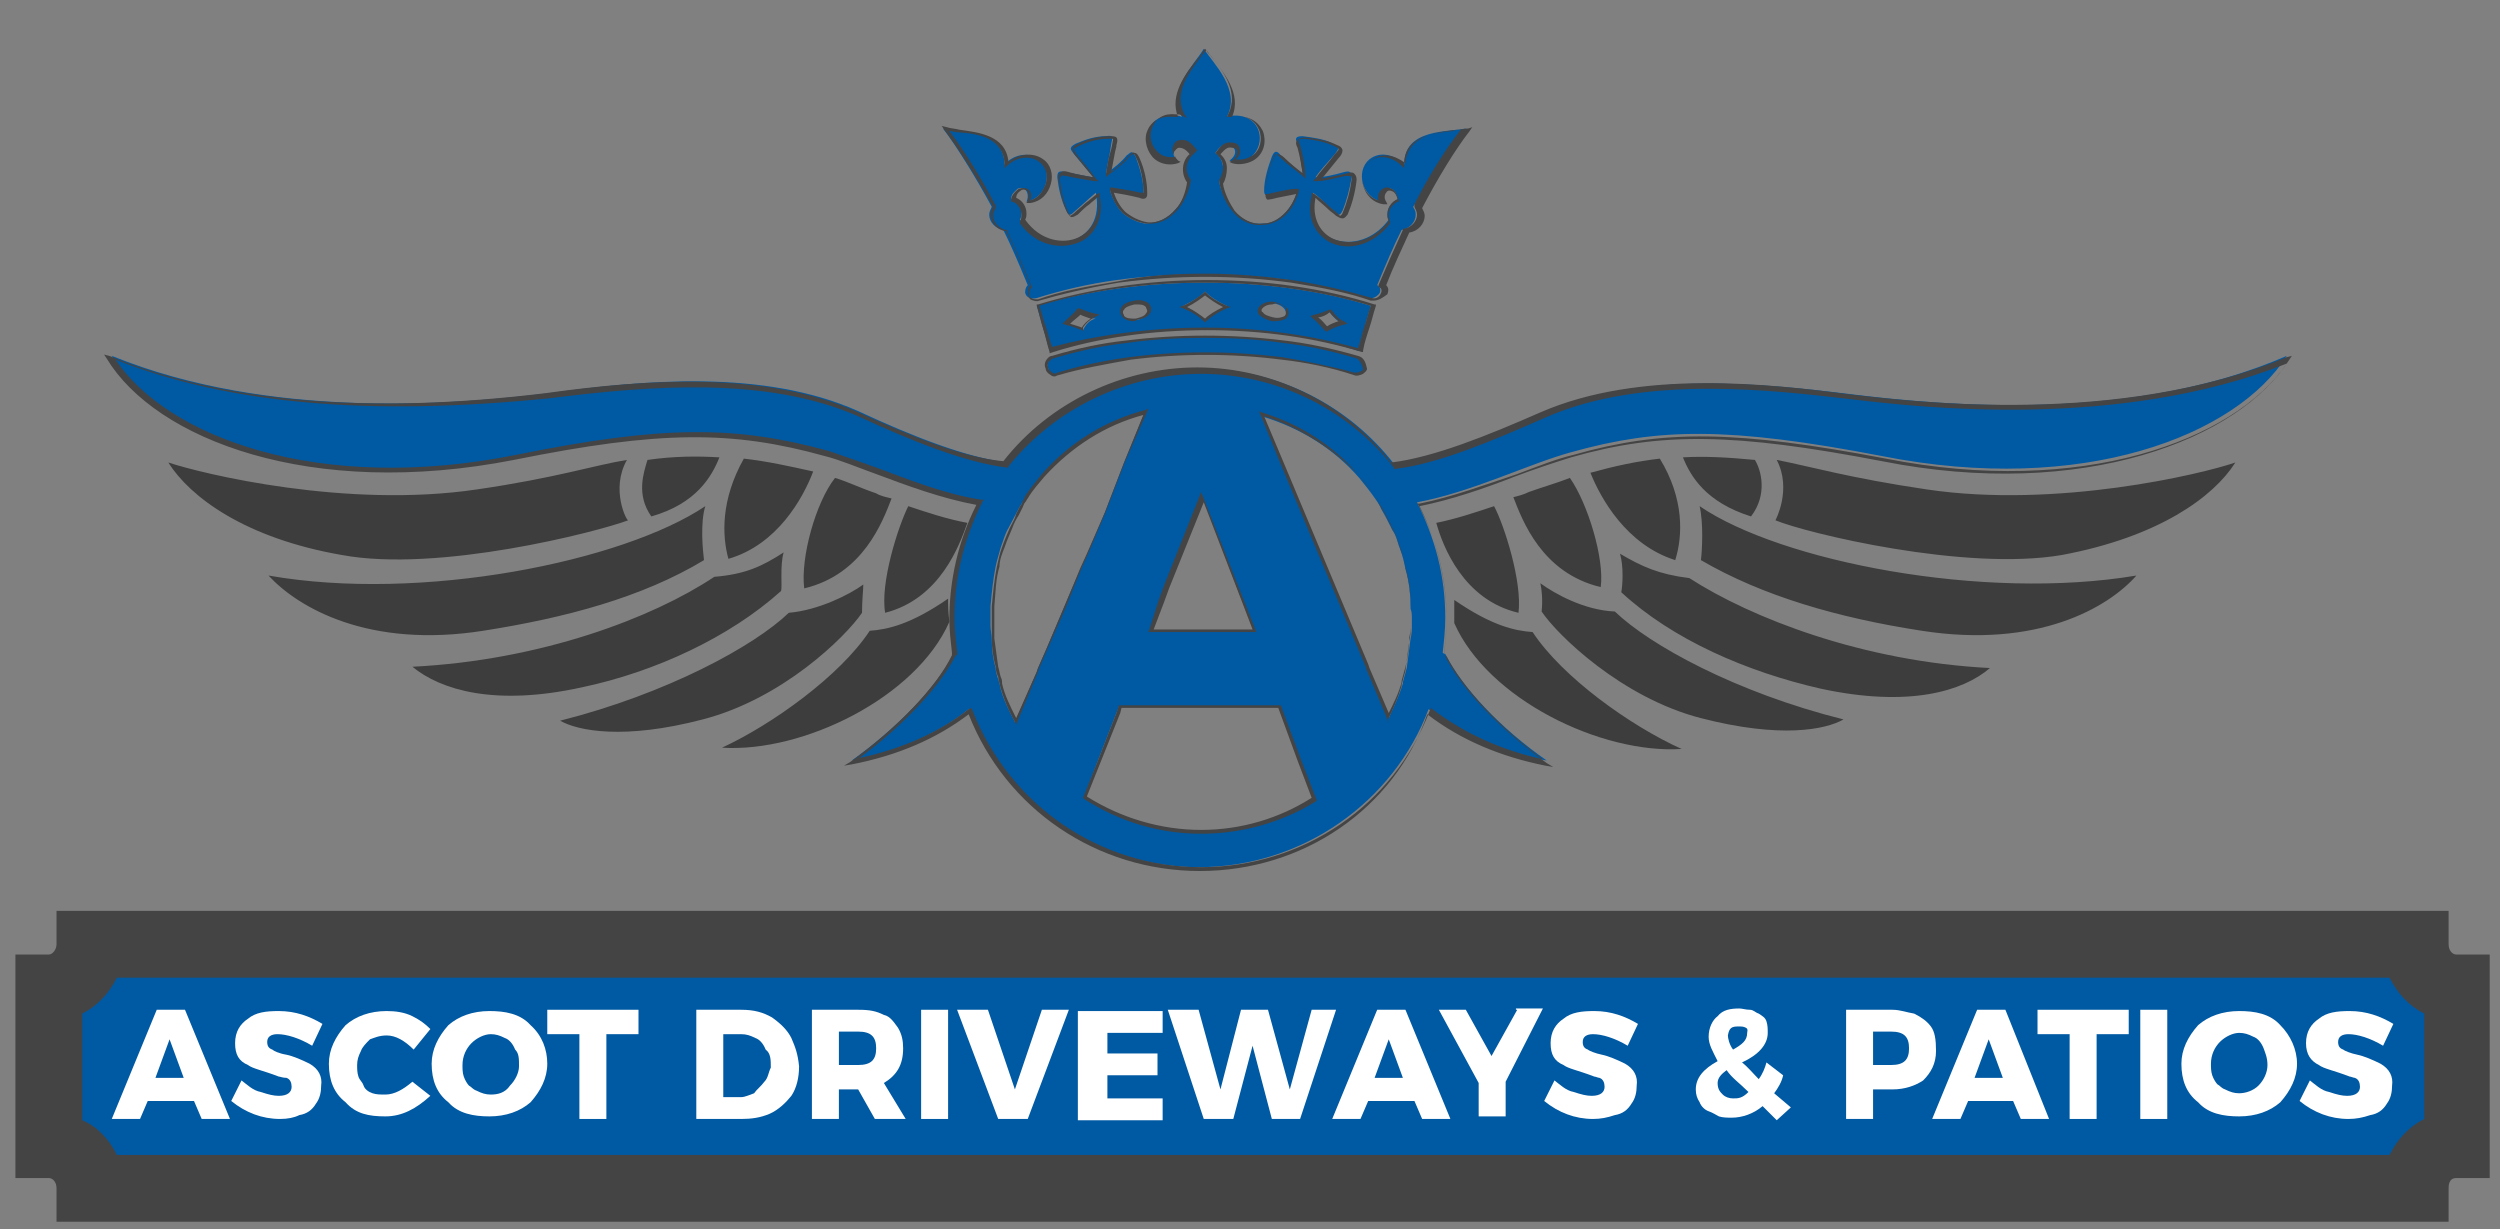 <?xml version="1.0" encoding="utf-8"?>
<!-- Generator: Adobe Illustrator 26.0.3, SVG Export Plug-In . SVG Version: 6.00 Build 0)  -->
<svg version="1.1" id="Layer_1" xmlns="http://www.w3.org/2000/svg" xmlns:xlink="http://www.w3.org/1999/xlink" x="0px" y="0px"
	 viewBox="0 0 194.6 95.7" style="enable-background:new 0 0 194.6 95.7;" xml:space="preserve">
<rect x="0" y="0" width="194.6" height="95.7" fill="#808080" stroke="none"/>
<style type="text/css">
	.st0{fill:#0059A3;}
	.st1{fill:#444444;}
	.st2{fill:#FFFFFF;}
	.st3{fill-rule:evenodd;clip-rule:evenodd;fill:#0059A3;}
	.st4{fill:#3D3D3D;}
</style>
<g>
	<g>
		<path class="st0" d="M191.2,89.1V76.9c-1.8,0-3.2-1.6-3.2-3.4H7c0,1.9-1.4,3.4-3.2,3.4v12.2c1.8,0,3.2,1.6,3.2,3.4h181
			C188,90.5,189.4,89.1,191.2,89.1z"/>
		<path class="st1" d="M190.6,95.1H4.4v-2.6c0-0.5-0.3-0.8-0.6-0.8H1.2V74.3h2.6c0.3,0,0.6-0.4,0.6-0.8v-2.6h186.2v2.6
			c0,0.5,0.3,0.8,0.6,0.8h2.6v17.4h-2.6c-0.6,0-0.6,0.6-0.6,0.8V95.1z M9.1,89.9h176.9c0.6-1.2,1.5-2.2,2.7-2.8v-8.2
			c-1.2-0.6-2.1-1.6-2.7-2.8H9.1c-0.6,1.2-1.5,2.2-2.7,2.8v8.3C7.6,87.7,8.5,88.7,9.1,89.9z"/>
	</g>
	<g>
		<g>
			<path class="st2" d="M14.4,78.6h-2.2l-3.5,8.5h2.2l0.6-1.4h3.6l0.6,1.4h2.2L14.4,78.6z M12.1,83.9l1.1-3l1.1,3H12.1z"/>
		</g>
		<g>
			<path class="st2" d="M24.1,82.8c-0.6-0.3-1.3-0.6-1.8-0.7c-0.6-0.1-1-0.3-1.1-0.4c-0.3-0.1-0.4-0.3-0.4-0.6
				c0-0.4,0.3-0.6,0.8-0.6c0.7,0,1.7,0.3,2.7,0.9l0.8-1.7c-1-0.6-2.1-1-3.4-1c-1,0-1.8,0.1-2.4,0.6c-0.6,0.4-1,1-1,1.9
				c0,0.9,0.3,1.4,1,1.7c0.4,0.3,1.1,0.4,2.4,0.9c0.1,0,0.3,0.1,0.6,0.1c0.3,0.1,0.4,0.4,0.4,0.7c0,0.4-0.3,0.7-1,0.7
				c-0.4,0-0.8-0.1-1.4-0.3c-0.6-0.1-1.1-0.6-1.5-0.9l-0.8,1.6c1.1,0.9,2.4,1.4,3.8,1.4c0.6,0,1.1-0.1,1.5-0.3
				c0.6-0.1,1-0.4,1.3-0.9c0.3-0.4,0.4-0.9,0.4-1.4C25.1,83.8,24.8,83.2,24.1,82.8z"/>
		</g>
		<g>
			<path class="st2" d="M32.1,84.2c-0.7,0.6-1.4,1-2.1,1c-0.4,0-0.7,0-1-0.1s-0.6-0.3-0.7-0.6c-0.1-0.3-0.3-0.4-0.4-0.7
				c-0.1-0.3-0.1-0.6-0.1-0.9c0-0.4,0.1-0.7,0.3-1.1c0.1-0.3,0.4-0.6,0.7-0.9c0.3-0.1,0.7-0.3,1.3-0.3c0.7,0,1.4,0.4,2.1,1.1
				l1.3-1.6c-0.4-0.4-0.8-0.7-1.4-1c-0.6-0.3-1.3-0.4-2-0.4c-1.3,0-2.4,0.4-3.2,1.1c-0.8,0.9-1.3,1.9-1.3,3c0,1.3,0.4,2.3,1.3,3
				c0.8,0.9,1.8,1.1,3.1,1.1s2.4-0.6,3.5-1.6L32.1,84.2z"/>
		</g>
		<g>
			<path class="st2" d="M41.3,79.8c-0.8-0.9-2-1.1-3.2-1.1c-1.3,0-2.4,0.4-3.2,1.1c-0.8,0.9-1.3,1.9-1.3,3c0,1.3,0.4,2.3,1.3,3
				c0.8,0.9,2,1.1,3.2,1.1c1.3,0,2.4-0.4,3.2-1.1c0.8-0.9,1.3-1.9,1.3-3S42.2,80.6,41.3,79.8z M39.7,84.5c-0.4,0.6-1,0.7-1.5,0.7
				c-0.4,0-0.7-0.1-1.1-0.3c-0.3-0.1-0.4-0.3-0.6-0.4c-0.1-0.1-0.3-0.4-0.4-0.7s-0.1-0.6-0.1-0.9c0-0.7,0.3-1.3,0.7-1.7
				c0.4-0.4,1-0.7,1.5-0.7c0.4,0,0.7,0.1,1.1,0.3c0.3,0.1,0.6,0.4,0.8,0.9c0.3,0.3,0.3,0.7,0.3,1.3C40.4,83.5,40.1,84.1,39.7,84.5z"
				/>
		</g>
		<g>
			<path class="st2" d="M42.6,78.6v1.9h2.5v6.6h2.1v-6.6h2.5v-1.9H42.6z"/>
		</g>
		<g>
			<path class="st2" d="M61.6,80.8c-0.3-0.6-0.8-1.1-1.5-1.6c-0.7-0.4-1.4-0.6-2.4-0.6h-3.5v8.5h3.5c0.8,0,1.5-0.1,2.2-0.4
				s1.3-0.9,1.7-1.4c0.4-0.6,0.6-1.4,0.6-2.3C62.1,82,61.9,81.5,61.6,80.8z M59.5,84.2c-0.3,0.4-0.6,0.6-0.8,0.9
				c-0.3,0.1-0.7,0.3-1,0.3h-1.4v-4.9h1.4c0.4,0,0.7,0.1,1.1,0.3c0.3,0.1,0.6,0.4,0.8,0.9C60,82,60,82.5,60,83.1
				C59.8,83.5,59.8,83.9,59.5,84.2z"/>
		</g>
		<g>
			<path class="st2" d="M68.8,84.3c1-0.6,1.5-1.4,1.5-2.7c0-0.6-0.1-1.1-0.4-1.6c-0.3-0.4-0.6-0.9-1.1-1c-0.6-0.3-1.1-0.4-2-0.4
				h-3.6v8.5h2.1v-2.3h1.5l1.3,2.3h2.4L68.8,84.3z M66.8,82.9h-1.5v-2.6h1.5c1,0,1.4,0.4,1.4,1.3C68.2,82.5,67.8,82.9,66.8,82.9z"/>
		</g>
		<g>
			<path class="st2" d="M71.7,78.6v8.5h2.1v-8.5H71.7z"/>
		</g>
		<g>
			<path class="st2" d="M81.1,78.6L79,84.8l-2.1-6.2h-2.4l3.2,8.5H80l3.2-8.5H81.1z"/>
		</g>
		<g>
			<path class="st2" d="M86.2,85.3v-1.6h3.9V82h-3.9v-1.6h4.3v-1.7h-6.6v8.5h6.6v-1.7h-4.3V85.3z"/>
		</g>
		<g>
			<path class="st2" d="M102.1,78.6l-1.7,6.2l-1.7-6.2h-2.1L95,84.8l-1.7-6.2h-2.4l2.8,8.5H96l1.5-5.7l1.5,5.7h2.2l2.8-8.5H102.1z"
				/>
		</g>
		<g>
			<path class="st2" d="M109.4,78.6h-2.2l-3.5,8.5h2.2l0.6-1.4h3.6l0.6,1.4h2.2L109.4,78.6z M107,83.9l1.1-3l1.1,3H107z"/>
		</g>
		<g>
			<path class="st2" d="M118.1,78.6l-2,3.6l-2-3.6h-2.1l3.1,5.7v2.6h2.1v-2.7l2.9-5.7h-2.1V78.6z"/>
		</g>
		<g>
			<path class="st2" d="M126.5,82.8c-0.6-0.3-1.3-0.6-1.8-0.7s-1-0.3-1.1-0.4c-0.3-0.1-0.4-0.3-0.4-0.6c0-0.4,0.3-0.6,0.8-0.6
				c0.7,0,1.7,0.3,2.7,0.9l0.8-1.7c-1-0.6-2.1-1-3.4-1c-1,0-1.8,0.1-2.4,0.6c-0.6,0.4-1,1-1,1.9c0,0.9,0.3,1.4,1,1.7
				c0.4,0.3,1.1,0.4,2.4,0.9c0.1,0,0.3,0.1,0.4,0.1c0.3,0.1,0.4,0.4,0.4,0.7c0,0.4-0.3,0.7-1,0.7c-0.4,0-0.8-0.1-1.4-0.3
				c-0.6-0.1-1.1-0.6-1.5-0.9l-0.8,1.6c1.1,0.9,2.4,1.4,3.8,1.4c0.6,0,1.1-0.1,1.7-0.3c0.6-0.1,1-0.4,1.3-0.9
				c0.3-0.4,0.4-0.9,0.4-1.4C127.5,83.8,127.2,83.2,126.5,82.8z"/>
		</g>
		<g>
			<path class="st2" d="M138.1,85.1c0.3-0.4,0.6-0.9,0.7-1.4l-1.3-1c-0.1,0.4-0.3,0.9-0.6,1.3c-0.4-0.4-0.8-0.9-1.3-1.3
				c1.3-0.6,2-1.4,2-2.3c0-0.3,0-0.6-0.1-0.9s-0.3-0.4-0.6-0.6c-0.3-0.1-0.4-0.3-0.7-0.3c-0.3,0-0.6-0.1-0.8-0.1
				c-0.7,0-1.3,0.1-1.7,0.6c-0.4,0.3-0.7,0.9-0.7,1.6c0,0.6,0.3,1.1,0.7,1.9c-1.1,0.6-1.7,1.3-1.7,2.2c0,0.4,0.1,0.7,0.3,1
				c0.1,0.3,0.4,0.6,0.7,0.7c0.3,0.1,0.6,0.3,0.8,0.4c0.3,0.1,0.7,0.1,1,0.1c0.8,0,1.7-0.3,2.4-0.9l1.1,1.1l1.1-1L138.1,85.1z
				 M135.3,79.9c0.3,0,0.4,0,0.6,0.1s0.1,0.3,0.1,0.4c0,0.6-0.4,0.9-1.1,1.3c-0.3-0.4-0.4-0.9-0.4-1.1
				C134.6,80,134.8,79.9,135.3,79.9z M134.9,85.5c-0.3,0-0.6-0.1-0.8-0.3s-0.4-0.4-0.4-0.9c0-0.4,0.3-0.7,0.7-1c0.4,0.6,1,1,1.7,1.7
				C135.6,85.5,135.3,85.5,134.9,85.5z"/>
		</g>
		<g>
			<path class="st2" d="M150.3,79.9c-0.3-0.4-0.7-0.7-1.3-1c-0.6-0.1-1.1-0.3-1.7-0.3h-3.6v8.5h2.1v-2.3h1.5c1,0,1.8-0.3,2.4-0.7
				c0.6-0.6,1-1.3,1-2.3C150.7,80.9,150.6,80.3,150.3,79.9z M147.2,82.9h-1.4v-2.6h1.4c1,0,1.4,0.4,1.4,1.3
				C148.6,82.5,148.2,82.9,147.2,82.9z"/>
		</g>
		<g>
			<path class="st2" d="M156.1,78.6h-2.2l-3.5,8.5h2.2l0.6-1.4h3.5l0.6,1.4h2.2L156.1,78.6z M153.7,83.9l1.1-3l1.1,3H153.7z"/>
		</g>
		<g>
			<path class="st2" d="M158.6,78.6v1.9h2.5v6.6h2.1v-6.6h2.5v-1.9H158.6z"/>
		</g>
		<g>
			<path class="st2" d="M166.6,78.6v8.5h2.1v-8.5H166.6z"/>
		</g>
		<g>
			<path class="st2" d="M177.5,79.8c-0.8-0.9-2-1.1-3.2-1.1c-1.3,0-2.4,0.4-3.2,1.1c-0.8,0.9-1.3,1.9-1.3,3c0,1.3,0.4,2.3,1.3,3
				c0.8,0.9,2,1.1,3.2,1.1c1.3,0,2.4-0.4,3.2-1.1c0.8-0.9,1.3-1.9,1.3-3S178.3,80.6,177.5,79.8z M175.8,84.5c-0.4,0.4-1,0.6-1.5,0.6
				c-0.4,0-0.7-0.1-1.1-0.3c-0.3-0.1-0.4-0.3-0.6-0.4c-0.1-0.1-0.3-0.4-0.4-0.7c-0.1-0.3-0.1-0.6-0.1-0.9c0-0.7,0.3-1.3,0.7-1.7
				c0.4-0.4,1-0.7,1.5-0.7c0.4,0,0.7,0.1,1.1,0.3c0.3,0.1,0.6,0.4,0.8,0.9c0.1,0.3,0.3,0.7,0.3,1.3
				C176.5,83.5,176.2,84.1,175.8,84.5z"/>
		</g>
		<g>
			<path class="st2" d="M185.3,82.8c-0.6-0.3-1.3-0.6-1.8-0.7s-1-0.3-1.1-0.4c-0.3-0.1-0.4-0.3-0.4-0.6c0-0.4,0.3-0.6,0.8-0.6
				c0.7,0,1.7,0.3,2.7,0.9l0.8-1.7c-1-0.6-2.1-1-3.4-1c-1,0-1.8,0.1-2.4,0.6c-0.6,0.4-1,1-1,1.9c0,0.9,0.4,1.4,1,1.7
				c0.4,0.3,1.1,0.4,2.4,0.9c0.1,0,0.3,0.1,0.4,0.1c0.3,0.1,0.4,0.4,0.4,0.7c0,0.4-0.3,0.7-1,0.7c-0.4,0-0.8-0.1-1.4-0.3
				c-0.6-0.1-1.1-0.6-1.5-0.9l-0.8,1.6c1.1,0.9,2.4,1.4,3.8,1.4c0.6,0,1.1-0.1,1.7-0.3c0.6-0.1,1-0.4,1.3-0.9
				c0.3-0.4,0.4-0.9,0.4-1.4C186.3,83.8,186,83.2,185.3,82.8z"/>
		</g>
	</g>
	<g>
		<path class="st3" d="M114.1,10c-1.4,0.3-4.8,0-4.8,2.8c-0.7-0.7-1.8-1.1-2.7-0.4c-1.1,0.9-0.6,3,1,3.3c-0.3-0.6,0.2-1.2,0.7-1
			c0.3,0.1,0.4,0.4,0.5,0.8c-0.4,0.2-0.8,0.6-0.8,1.1c0,0.2,0,0.4,0.1,0.5c-2.3,3.1-6.8,1.8-5.9-2.1c0.6,0.4,1.1,1,1.7,1.5
			c0.3,0.3,0.4,0.3,0.6-0.1c0.3-0.7,0.6-1.8,0.7-2.6c0-0.5-0.2-0.5-0.6-0.4c-0.7,0.2-1.5,0.4-2.2,0.4c0.4-0.6,1-1.2,1.5-1.8
			c0.3-0.4,0.4-0.5-0.1-0.8c-0.7-0.4-1.7-0.5-2.4-0.6c-0.6,0-0.6,0.2-0.4,0.6c0.2,0.8,0.3,1.6,0.4,2.3c-0.6-0.4-1.1-0.9-1.7-1.4
			c-0.3-0.4-0.5-0.4-0.7,0.1c-0.3,0.8-0.6,1.8-0.6,2.6c0,0.4,0.1,0.4,0.4,0.4c0.8-0.2,1.5-0.4,2.2-0.4c-0.2,0.7-0.5,1.3-1,1.8
			s-1,0.8-1.7,0.8c-1,0.1-1.7-0.4-2.4-1.1c-0.5-0.6-0.9-1.5-1-2.2c0.5-0.6,0.4-1.7-0.3-2.2c0.3-0.4,0.5-0.7,1-0.6
			c0.6,0.1,0.8,0.7,0.1,1.2c0.5,0.2,1.3,0,1.7-0.3c1.2-1,0.8-3.3-1.4-3.2c-0.2,0-0.3,0.1-0.5,0.1c1.1-2.1-1-4.1-1.8-5.3
			C93,5,90.8,7,92,9.1C91.8,9,91.6,9,91.4,9c-2.2-0.2-2.6,2.2-1.4,3.2c0.4,0.4,1.1,0.4,1.7,0.3c-0.6-0.4-0.4-1.1,0.1-1.2
			c0.4-0.1,0.8,0.3,1,0.6c-0.7,0.5-0.8,1.5-0.3,2.2c-0.1,0.7-0.4,1.6-1,2.2c-0.6,0.7-1.4,1.1-2.4,1.1c-0.6-0.1-1.2-0.4-1.7-0.8
			c-0.4-0.4-0.8-1.1-1-1.8c0.7,0.1,1.5,0.3,2.2,0.4c0.3,0.1,0.4,0,0.4-0.4c0-0.8-0.3-1.8-0.6-2.6c-0.3-0.5-0.3-0.4-0.7-0.1
			c-0.4,0.5-1,1-1.6,1.4c0.1-0.8,0.3-1.5,0.4-2.3c0.1-0.5,0.2-0.7-0.4-0.6c-0.9,0-1.7,0.3-2.4,0.6c-0.5,0.3-0.4,0.4-0.1,0.8
			c0.5,0.6,1,1.2,1.5,1.8c-0.7-0.1-1.5-0.3-2.2-0.4c-0.4-0.1-0.6-0.1-0.6,0.4c0.1,0.9,0.3,1.8,0.7,2.6c0.2,0.4,0.3,0.4,0.6,0.1
			c0.6-0.5,1.1-1,1.7-1.5c0.8,4-3.7,5.2-5.9,2.1c0.1-0.2,0.1-0.4,0.1-0.5c0-0.5-0.3-1-0.8-1.1c0-0.4,0.3-0.6,0.5-0.8
			c0.6-0.3,1,0.4,0.7,1c1.6-0.3,2.1-2.4,1-3.3c-0.8-0.6-2-0.4-2.7,0.4c-0.1-2.8-3.5-2.5-4.8-2.8c1,1.3,2.5,3.7,3.8,6.1
			c-0.1,0.2-0.2,0.4-0.2,0.6c0,0.6,0.5,1.1,1.1,1.2c0.6,1.2,1.2,2.6,1.9,4.3c-0.2,0.2-0.2,0.4-0.2,0.6c0.1,0.4,0.5,0.5,0.9,0.4
			c1.9-0.6,4-1.1,6.2-1.4c4.4-0.6,9-0.6,13.4,0c2.2,0.4,4.3,0.8,6.2,1.4c0.3,0.1,0.7-0.1,0.9-0.4c0.1-0.3,0-0.5-0.2-0.6
			c0.7-1.7,1.3-3.1,1.9-4.3c0.6-0.1,1.1-0.6,1.1-1.2c0-0.3-0.1-0.4-0.2-0.6C111.5,13.7,113,11.3,114.1,10z M93.8,22
			c-4.5,0-9.1,0.6-13.1,1.8c0.3,1.1,0.7,2.4,1,3.5c3.7-1.1,7.8-1.7,12-1.7s8.3,0.5,12,1.7c0.3-1.1,0.7-2.4,1-3.5
			C102.8,22.6,98.3,22,93.8,22z M84.3,25.7c-0.3-0.2-0.8-0.4-1.2-0.4c0.3-0.3,0.7-0.6,1-0.9c0.3,0.2,0.8,0.4,1.2,0.4
			C84.8,24.9,84.5,25.3,84.3,25.7z M88.5,24.9c-0.6,0.1-1.1-0.2-1.1-0.5c-0.1-0.4,0.3-0.7,1-0.8s1.1,0.2,1.1,0.5
			C89.5,24.4,89.1,24.8,88.5,24.9z M93.8,24.9c-0.4-0.4-1-0.8-1.7-1.1c0.6-0.3,1.2-0.6,1.7-1.1c0.4,0.4,1,0.8,1.7,1.1
			C94.8,24.2,94.2,24.5,93.8,24.9z M99,24.9c-0.6-0.1-1-0.4-1-0.8c0.1-0.4,0.6-0.6,1.1-0.5c0.6,0.1,1,0.4,1,0.8
			C100.1,24.8,99.6,24.9,99,24.9z M103.3,25.7c-0.3-0.4-0.6-0.7-1-1c0.4-0.1,0.9-0.3,1.2-0.4c0.3,0.4,0.6,0.7,1,0.9
			C104.1,25.2,103.6,25.4,103.3,25.7z M105.6,27.8c-1.8-0.5-3.7-1-5.7-1.2c-4-0.5-8.2-0.5-12.2,0c-2,0.3-3.9,0.7-5.7,1.2
			c-0.3,0.1-0.6,0.5-0.4,0.9c0.1,0.4,0.5,0.6,0.9,0.4c1.7-0.5,3.6-0.9,5.6-1.2c3.9-0.5,7.9-0.5,11.8,0c1.9,0.3,3.8,0.7,5.6,1.2
			c0.3,0.1,0.8-0.1,0.9-0.4C106.1,28.2,106,27.8,105.6,27.8z"/>
		<path class="st1" d="M82.1,29.3c-0.1,0-0.2,0-0.3-0.1c-0.2-0.1-0.4-0.3-0.4-0.5c-0.1-0.2-0.1-0.4,0-0.6c0.1-0.2,0.3-0.4,0.5-0.4
			c2-0.6,3.9-1,5.8-1.2c4-0.5,8.2-0.5,12.2,0c1.8,0.2,3.7,0.6,5.8,1.2c0.4,0.1,0.6,0.4,0.7,1l0,0l0,0c0,0.2-0.2,0.3-0.3,0.4
			c-0.2,0.1-0.5,0.2-0.7,0.1c-1.8-0.6-3.8-1-5.6-1.2c-3.9-0.5-7.9-0.5-11.8,0c-2.2,0.4-3.9,0.7-5.6,1.2
			C82.3,29.2,82.2,29.3,82.1,29.3z M93.8,26.3c-2,0-4.1,0.1-6.1,0.4c-1.8,0.2-3.7,0.6-5.7,1.2c-0.1,0-0.3,0.2-0.4,0.3
			c0,0.1-0.1,0.2,0,0.4c0,0.2,0.2,0.3,0.3,0.4c0.1,0.1,0.3,0.1,0.4,0c1.7-0.5,3.4-0.9,5.6-1.2c3.9-0.5,7.9-0.5,11.9,0
			c1.8,0.3,3.8,0.7,5.6,1.2c0.2,0,0.4,0,0.5-0.1c0.1,0,0.2-0.1,0.2-0.2c-0.1-0.4-0.3-0.7-0.5-0.8l0,0c-2-0.6-3.9-1-5.7-1.2
			C97.9,26.4,95.8,26.3,93.8,26.3z M81.7,27.5l0-0.1c-0.2-0.6-0.3-1.2-0.5-1.8c-0.2-0.6-0.3-1.2-0.5-1.8l0-0.1l0.1,0
			c3.9-1.2,8.5-1.9,13.1-1.9c4.6,0,9,0.6,13.1,1.9l0.1,0l0,0.1c-0.2,0.6-0.3,1.1-0.5,1.7c-0.2,0.6-0.4,1.2-0.5,1.8l0,0.1l-0.1,0
			c-3.6-1.1-7.7-1.7-12-1.7c-4.4,0-8.5,0.6-12,1.7L81.7,27.5z M93.8,25.5c4.3,0,8.3,0.6,11.9,1.6c0.2-0.5,0.3-1.1,0.5-1.7
			c0.2-0.5,0.3-1.1,0.5-1.6c-4-1.2-8.4-1.8-12.9-1.8c-4.6,0-9,0.6-12.9,1.8c0.2,0.5,0.3,1.1,0.5,1.6c0.2,0.6,0.3,1.1,0.5,1.6
			C85.3,26.1,89.5,25.5,93.8,25.5z M103.2,25.8l-0.1-0.1c-0.3-0.3-0.6-0.7-0.9-0.9l-0.2-0.2l0.3-0.1c0.5-0.1,0.9-0.3,1.2-0.4l0.1,0
			l0.1,0.1c0.3,0.4,0.6,0.7,0.9,0.8l0.3,0.2l-0.4,0.1c-0.4,0.1-0.9,0.3-1.2,0.5L103.2,25.8z M102.6,24.7c0.3,0.2,0.5,0.5,0.7,0.7
			c0.3-0.2,0.6-0.3,0.9-0.4c-0.2-0.2-0.5-0.4-0.7-0.7C103.3,24.5,102.9,24.7,102.6,24.7z M84.3,25.8l-0.1-0.1
			c-0.3-0.1-0.7-0.3-1.2-0.4l-0.3-0.1l0.2-0.2c0.3-0.3,0.7-0.6,0.9-0.9l0.1-0.1l0.1,0c0.3,0.1,0.7,0.3,1.2,0.4l0.4,0.1l-0.4,0.2
			c-0.4,0.2-0.7,0.5-0.9,0.8L84.3,25.8z M83.3,25.2c0.3,0.1,0.7,0.2,0.9,0.3c0.2-0.3,0.4-0.5,0.7-0.7c-0.3-0.1-0.6-0.2-0.8-0.3
			C83.9,24.7,83.6,24.9,83.3,25.2z M93.8,25.1L93.8,25.1c-0.5-0.5-1-0.8-1.7-1.1l-0.3-0.1l0.3-0.1c0.7-0.3,1.2-0.7,1.6-1l0.1-0.1
			l0.1,0.1c0.4,0.4,0.9,0.7,1.6,1l0.3,0.1L95.5,24C94.8,24.3,94.2,24.7,93.8,25.1L93.8,25.1z M92.4,23.9c0.6,0.3,1,0.6,1.4,0.9
			c0.3-0.3,0.8-0.6,1.4-0.9c-0.6-0.3-1-0.6-1.4-0.9C93.4,23.3,93,23.6,92.4,23.9z M99.3,25c-0.1,0-0.2,0-0.3,0
			c-0.4-0.1-0.8-0.3-1-0.5c-0.1-0.1-0.1-0.3-0.1-0.4c0.1-0.4,0.7-0.7,1.3-0.6c0.4,0.1,0.8,0.3,1,0.5c0.1,0.1,0.1,0.3,0.1,0.4
			c0,0.1-0.1,0.3-0.2,0.4C99.9,24.9,99.6,25,99.3,25z M99,23.7c-0.4,0-0.7,0.2-0.8,0.4c0,0.1,0,0.2,0.1,0.2c0.1,0.2,0.4,0.3,0.8,0.4
			l0,0c0.4,0.1,0.7,0,0.9-0.1c0.1-0.1,0.1-0.2,0.1-0.3c0-0.1,0-0.2,0-0.3c-0.1-0.2-0.4-0.3-0.8-0.4C99.1,23.7,99,23.7,99,23.7z
			 M88.2,25c-0.3,0-0.6-0.1-0.8-0.3c-0.1-0.1-0.2-0.3-0.2-0.4c0-0.1,0-0.3,0.1-0.4c0.2-0.3,0.5-0.4,1-0.5c0.4-0.1,0.8,0,1.1,0.2
			c0.1,0.1,0.2,0.3,0.2,0.4c0,0.1,0,0.3-0.1,0.4c-0.2,0.3-0.5,0.4-1,0.5l0,0C88.4,25,88.3,25,88.2,25z M88.5,23.7
			c-0.1,0-0.1,0-0.2,0c-0.4,0.1-0.7,0.2-0.8,0.4c-0.1,0.1-0.1,0.2-0.1,0.2c0,0.1,0.1,0.2,0.1,0.3c0.2,0.2,0.5,0.2,0.9,0.2l0,0
			c0.4-0.1,0.7-0.2,0.8-0.4c0.1-0.1,0.1-0.2,0.1-0.2c0-0.1-0.1-0.2-0.1-0.3C89,23.7,88.8,23.7,88.5,23.7z M106.9,23.4
			c-0.1,0-0.1,0-0.2,0c-1.7-0.6-3.7-1-6.2-1.4c-4.4-0.6-8.9-0.6-13.4,0c-2.4,0.4-4.5,0.9-6.2,1.4c-0.2,0.1-0.5,0-0.7-0.1
			C80.1,23.2,80,23,80,22.9c0-0.2,0-0.5,0.2-0.7c-0.8-1.9-1.3-3.1-1.9-4.2c-0.7-0.1-1.2-0.7-1.2-1.3c0-0.3,0.1-0.4,0.2-0.6
			c-1.4-2.5-2.8-4.7-3.8-6l-0.2-0.3l0.4,0.1c0.3,0.1,0.6,0.1,1,0.2c1.4,0.2,3.6,0.4,3.8,2.5c0.7-0.6,1.9-0.8,2.7-0.2
			c0.6,0.4,0.8,1.2,0.6,1.9c-0.2,0.8-0.8,1.4-1.6,1.5l-0.3,0l0.1-0.2c0.1-0.3,0.1-0.5,0-0.7c-0.1-0.1-0.3-0.2-0.5-0.1
			c-0.3,0.2-0.4,0.4-0.4,0.6c0.5,0.2,0.8,0.7,0.8,1.2c0,0.2,0,0.3-0.1,0.5c1.2,1.7,3,1.9,4.1,1.4c0.9-0.4,1.8-1.5,1.6-3.2
			c-0.2,0.2-0.5,0.4-0.7,0.6c-0.3,0.2-0.6,0.5-0.9,0.8c-0.2,0.1-0.3,0.2-0.5,0.2c-0.1,0-0.2-0.2-0.3-0.3c-0.4-0.8-0.6-1.8-0.7-2.7
			c0-0.3,0-0.4,0.2-0.5c0.1-0.1,0.3-0.1,0.6,0c0.7,0.2,1.4,0.3,1.9,0.4c-0.4-0.5-0.9-1.1-1.3-1.6l0,0c-0.2-0.2-0.3-0.4-0.3-0.6
			c0-0.2,0.2-0.3,0.4-0.4c0.8-0.4,1.7-0.6,2.5-0.6c0.2,0,0.4,0,0.5,0.1c0.1,0.1,0.1,0.3,0,0.6l0,0.1l-0.1,0.4
			c-0.1,0.5-0.2,1.1-0.3,1.6c0,0,0.1-0.1,0.1-0.1c0.4-0.3,0.8-0.7,1.2-1.1c0.2-0.2,0.4-0.4,0.5-0.3c0.2,0,0.3,0.2,0.4,0.4
			c0.4,0.9,0.6,1.9,0.6,2.7c0,0.2,0,0.3-0.1,0.4c-0.1,0.1-0.3,0.1-0.5,0c-0.8-0.2-1.4-0.3-2-0.4c0.2,0.6,0.5,1.1,0.9,1.5
			c0.5,0.4,1.1,0.7,1.7,0.8c0.8,0.1,1.6-0.3,2.2-1c0.5-0.5,0.8-1.4,0.9-2.1c-0.5-0.7-0.4-1.7,0.2-2.2c-0.3-0.4-0.6-0.5-0.8-0.5
			c-0.2,0-0.3,0.2-0.4,0.3c-0.1,0.2,0.1,0.5,0.3,0.7l0.2,0.1l-0.2,0.1c-0.6,0.2-1.3,0.1-1.8-0.3c-0.6-0.5-0.9-1.5-0.6-2.2
			c0.3-0.8,1.1-1.2,2.1-1.1c0.1,0,0.2,0,0.3,0c-0.7-1.7,0.6-3.4,1.5-4.5c0.2-0.2,0.4-0.5,0.5-0.7l0.1-0.1l0.1,0.1
			c0.1,0.1,0.2,0.3,0.4,0.5c0.9,1.2,2.4,2.9,1.6,4.7c0,0,0,0,0,0c0.1,0,0.2,0,0.3,0c1-0.1,1.7,0.3,2.1,1.1c0.3,0.8,0.1,1.7-0.6,2.2
			c-0.4,0.3-1.2,0.5-1.8,0.3l-0.2-0.1l0.2-0.1c0.3-0.2,0.4-0.5,0.4-0.7c0-0.2-0.2-0.3-0.4-0.3c-0.4-0.1-0.6,0.2-0.9,0.5
			c0.3,0.3,0.5,0.6,0.5,1.1c0,0.4-0.1,0.9-0.3,1.2c0.1,0.7,0.5,1.5,0.9,2.1c0.6,0.7,1.4,1.1,2.2,1c0.8,0,1.4-0.5,1.7-0.8
			c0.4-0.4,0.7-0.9,0.9-1.5c-0.5,0.1-1,0.2-1.5,0.3l-0.4,0.1c-0.2,0-0.3,0.1-0.4,0c-0.1-0.1-0.1-0.3-0.1-0.4c0-0.8,0.2-1.8,0.6-2.7
			c0.1-0.2,0.2-0.4,0.3-0.4c0.2,0,0.4,0.1,0.6,0.3c0.4,0.4,0.9,0.8,1.4,1.2c-0.1-0.6-0.2-1.3-0.4-2c-0.1-0.2-0.2-0.4,0-0.6
			c0.1-0.1,0.3-0.2,0.6-0.2c1.1,0.1,1.9,0.3,2.5,0.6c0.3,0.1,0.4,0.3,0.4,0.4c0,0.2-0.1,0.4-0.3,0.6c-0.4,0.5-0.9,1.1-1.3,1.6
			c0.5-0.1,1.1-0.2,1.9-0.4c0.3-0.1,0.5-0.1,0.6,0c0.1,0.1,0.2,0.2,0.2,0.5c-0.1,1-0.4,2-0.7,2.7c-0.1,0.1-0.2,0.3-0.4,0.3
			c-0.2,0-0.3-0.1-0.5-0.2c-0.2-0.2-0.4-0.3-0.6-0.5c-0.3-0.3-0.7-0.6-1-0.9c-0.3,1.5,0.3,2.7,1.4,3.2c1.2,0.5,3,0.3,4.3-1.4
			c-0.1-0.2-0.1-0.3-0.1-0.5c0-0.5,0.3-1,0.8-1.2c-0.1-0.3-0.2-0.5-0.4-0.6c-0.2-0.1-0.4-0.1-0.5,0.1c-0.1,0.1-0.2,0.4,0,0.7
			l0.1,0.2l-0.3,0c-0.8-0.1-1.4-0.7-1.6-1.5c-0.2-0.8,0-1.5,0.6-1.9c0.9-0.7,1.9-0.4,2.7,0.2c0.2-2.2,2.5-2.4,4-2.6
			c0.3,0,0.6-0.1,0.9-0.1l0.3-0.1l-0.2,0.3c-1.1,1.4-2.5,3.7-3.7,6c0.1,0.2,0.2,0.4,0.2,0.6c0,0.6-0.5,1.2-1.2,1.3
			c-0.6,1.3-1.3,2.8-1.8,4.1c0.2,0.2,0.2,0.4,0.1,0.7C107.6,23.2,107.3,23.4,106.9,23.4z M93.9,21.3c2.2,0,4.5,0.2,6.7,0.5
			c2.5,0.4,4.5,0.9,6.2,1.4c0.3,0.1,0.6-0.1,0.7-0.4c0.1-0.2,0-0.4-0.1-0.4l-0.1-0.1l0-0.1c0.6-1.4,1.3-3,1.9-4.3l0-0.1l0.1,0
			c0.6-0.1,1-0.6,1-1.1c0-0.2-0.1-0.4-0.2-0.6l0-0.1l0-0.1c1.1-2.2,2.5-4.4,3.6-5.8c-0.2,0-0.4,0-0.6,0.1c-1.6,0.2-3.8,0.4-3.8,2.6
			v0.3l-0.2-0.2c-0.6-0.6-1.7-1-2.5-0.3c-0.5,0.4-0.7,1-0.5,1.7c0.1,0.5,0.5,1.1,1.2,1.3c-0.1-0.3,0-0.6,0.2-0.8
			c0.2-0.2,0.5-0.3,0.8-0.1c0.4,0.1,0.5,0.7,0.6,0.9l0,0.1l-0.1,0c-0.4,0.2-0.7,0.6-0.7,1c0,0.2,0,0.3,0.1,0.5l0,0.1l0,0.1
			c-1.4,1.8-3.3,2.1-4.6,1.5c-1-0.5-2-1.7-1.5-3.7l0-0.2l0.2,0.1c0.4,0.3,0.8,0.6,1.2,1c0.2,0.2,0.4,0.3,0.6,0.5
			c0.1,0.1,0.2,0.2,0.2,0.2c0,0,0.1,0,0.2-0.2c0.3-0.7,0.6-1.7,0.7-2.6c0-0.2,0-0.3-0.1-0.3c-0.1,0-0.2,0-0.4,0
			c-0.9,0.2-1.6,0.4-2.2,0.4l-0.3,0l0.2-0.2c0.4-0.6,1-1.2,1.5-1.9c0.1-0.1,0.3-0.3,0.3-0.4c0,0-0.1-0.1-0.3-0.2
			c-0.6-0.3-1.4-0.5-2.4-0.6c-0.3,0-0.4,0.1-0.4,0.1c0,0.1,0,0.3,0.1,0.4c0.2,0.8,0.4,1.6,0.4,2.3l0,0.3l-0.2-0.2
			c-0.6-0.5-1.2-0.9-1.7-1.4C99.4,12,99.3,12,99.3,12c0,0-0.1,0-0.2,0.3c-0.4,0.9-0.6,1.8-0.6,2.6c0,0.2,0,0.2,0,0.2
			c0,0,0.1,0,0.2,0l0.4-0.1c0.6-0.1,1.2-0.3,1.8-0.3l0.2,0l0,0.2c-0.2,0.7-0.5,1.3-1,1.8c-0.5,0.5-1.2,0.8-1.8,0.8
			c-0.9,0.1-1.8-0.3-2.4-1.1c-0.5-0.6-0.9-1.5-1-2.3l0-0.1l0,0c0.2-0.3,0.3-0.7,0.3-1c0-0.4-0.2-0.7-0.5-1l-0.1-0.1l0.1-0.1
			c0.3-0.4,0.6-0.8,1.2-0.7c0.3,0,0.6,0.2,0.6,0.5c0.1,0.3,0,0.5-0.3,0.8c0.5,0.1,1-0.1,1.3-0.3c0.6-0.4,0.8-1.3,0.5-2
			c-0.3-0.7-0.9-1.1-1.8-1c-0.1,0-0.2,0-0.2,0c-0.1,0-0.2,0-0.3,0h-0.2l0.1-0.2c0.9-1.8-0.5-3.5-1.4-4.6c-0.1-0.1-0.2-0.2-0.3-0.4
			c-0.1,0.2-0.3,0.3-0.4,0.5c-0.9,1.2-2.2,2.8-1.3,4.5l0.2,0.3l-0.4-0.2c-0.1-0.1-0.3-0.1-0.5-0.1c-0.9-0.1-1.5,0.3-1.8,1
			c-0.3,0.7-0.1,1.5,0.5,2c0.3,0.3,0.9,0.4,1.3,0.3c-0.2-0.2-0.3-0.5-0.2-0.8c0.1-0.3,0.3-0.5,0.6-0.5c0.5-0.1,0.9,0.3,1.2,0.7
			l0.1,0.1L92.9,12c-0.6,0.5-0.7,1.4-0.2,2l0,0l0,0c-0.1,0.8-0.5,1.7-1,2.3c-0.7,0.8-1.5,1.2-2.5,1.1c-0.7-0.1-1.3-0.4-1.8-0.8
			c-0.5-0.5-0.8-1.1-1-1.8l0-0.2l0.2,0c0.6,0.1,1.3,0.2,2.2,0.4c0.2,0,0.2,0,0.2,0c0,0,0-0.1,0-0.2c0-0.7-0.2-1.8-0.6-2.6
			C88.3,12,88.3,12,88.2,12c0,0-0.2,0.1-0.3,0.2c-0.3,0.4-0.8,0.8-1.2,1.1c-0.1,0.1-0.3,0.2-0.4,0.3l-0.2,0.2l0-0.3
			c0.1-0.7,0.2-1.3,0.4-1.9l0.1-0.5c0-0.1,0.1-0.3,0-0.3c0,0-0.1,0-0.3,0c-0.8,0-1.6,0.2-2.4,0.6c-0.2,0.1-0.3,0.2-0.3,0.2
			c0,0.1,0.1,0.2,0.2,0.4l0,0c0.5,0.6,1,1.2,1.5,1.9l0.2,0.2l-0.3,0c-0.6-0.1-1.3-0.2-2.2-0.4c-0.2,0-0.3-0.1-0.4,0
			c0,0-0.1,0.1-0.1,0.3c0.1,0.8,0.3,1.8,0.7,2.6c0.1,0.2,0.1,0.2,0.1,0.2c0,0,0.2-0.1,0.3-0.2c0.3-0.3,0.6-0.5,0.9-0.8
			c0.3-0.2,0.6-0.5,0.9-0.7l0.2-0.1l0,0.2c0.4,2-0.6,3.3-1.7,3.7c-1.3,0.5-3.2,0.3-4.5-1.5l0-0.1l0-0.1c0.1-0.1,0.1-0.3,0.1-0.5
			c0-0.4-0.3-0.9-0.7-1l-0.1,0v-0.1c0-0.3,0.2-0.6,0.6-0.9c0.3-0.1,0.6-0.1,0.8,0.1c0.2,0.2,0.2,0.5,0.1,0.8c0.7-0.2,1-0.8,1.2-1.3
			c0.2-0.7,0-1.3-0.5-1.7c-0.8-0.6-1.9-0.3-2.5,0.3l-0.2,0.2l0-0.3c-0.1-2.1-2.1-2.4-3.6-2.5c-0.3,0-0.5-0.1-0.7-0.1
			c1,1.3,2.4,3.5,3.6,5.8l0,0.1l0,0.1c-0.1,0.2-0.2,0.3-0.2,0.6c0,0.5,0.5,1,1,1.1l0.1,0l0,0.1c0.5,1.1,1.1,2.3,1.9,4.3l0,0.1
			l-0.1,0.1c-0.1,0.1-0.1,0.4-0.1,0.5c0,0.1,0.1,0.2,0.2,0.2c0.1,0.1,0.3,0.1,0.5,0.1c1.7-0.6,3.7-1,6.2-1.4
			C89.4,21.4,91.6,21.3,93.9,21.3z"/>
	</g>
	<g>
		<path class="st4" d="M150,38.1c-6.1-0.9-9.1-1.8-11.7-2.3c1.2,2.3-0.1,4.7-0.1,4.7c2.4,1,14.8,4,22.3,2.7
			c7.5-1.4,11.8-4.5,13.5-7.2C171.4,36.9,160.1,39.6,150,38.1z M119.3,49.2c-1.4-0.1-3.2-0.5-6.1-2.5c0,0.4,0,1,0,1.8
			c2.6,5.9,11.4,10.2,17.7,9.8C126.9,56.5,121.6,52.7,119.3,49.2z M125.7,47.6c-2.4-0.1-4.7-1.4-5.8-2.2c0.1,0.4,0.2,1.3,0.1,2.2
			c1.2,1.8,6.2,6.7,12.4,8.3c6.2,1.6,9.7,0.9,11.1,0.1C135.1,53.9,128.4,50.2,125.7,47.6z M131.5,45c-2.4-0.3-3.7-0.9-5.4-1.9
			c0.3,1,0.2,2.5,0.1,3c4,3.7,9.8,6.2,15.5,7.5c6.9,1.5,11.1,0.2,13.2-1.6C145,51.5,136.3,48.1,131.5,45z M132.3,39.4
			c0.3,1.3,0.2,3.4,0.1,4.2c4.8,2.8,10.7,4.5,17.2,5.5c9,1.4,14.5-1.8,16.7-4.3C154.4,46.8,138.6,43.7,132.3,39.4z M116.3,39.4
			c-1.5,0.5-3,1-4.5,1.3c0.5,1.8,2.1,6,6.4,7C118.5,45.3,117.1,40.9,116.3,39.4z M136.6,35.8c-2.1-0.2-3.9-0.3-5.6-0.2
			c0.6,1.5,1.8,3.5,5.3,4.6C137.6,38.5,137.1,36.6,136.6,35.8z M122.2,37.2c-1,0.4-2.1,0.7-3.2,1.1c-0.4,0.2-0.8,0.3-1.2,0.4
			c0.7,1.8,2.2,5.9,6.8,7C124.9,43.5,123.6,39.2,122.2,37.2z M129.2,35.7c-1.8,0.2-3.6,0.6-5.4,1.1c0.8,2,2.8,5.6,6.6,6.8
			C131,41.7,131.1,38.8,129.2,35.7z"/>
	</g>
	<g>
		<path class="st0" d="M144.2,30.7c-7.2-0.9-16.6-1.8-24,1.4c-4.3,1.9-8.4,3.6-11.7,4c-3.5-4.5-9-7.4-15.1-7.4S81.9,31.6,78.4,36
			c-3.2-0.4-7.3-2-11.6-4c-7.4-3.3-16.8-2.4-24-1.4c-7.3,0.9-21.8,2.1-34.1-2.9c3.8,6.3,15.9,10.9,31.5,7.8
			c11.9-2.4,17.4-2.2,24.2-0.3c3.3,1,7.7,3.1,11.9,3.9c-1.4,2.7-2.2,5.7-2.2,9c0,1,0.1,1.8,0.2,2.8h-0.1c-1.2,2.5-4.4,5.8-7.9,8.3
			c4-0.8,7-2.3,9.1-4c2.8,7.2,9.8,12.3,17.9,12.3s15.2-5.1,17.9-12.3c2.2,1.7,5.1,3.3,9.2,4c-3.6-2.5-6.6-5.7-7.9-8.3
			c-0.1,0-0.1,0-0.2-0.1c0.1-0.9,0.2-1.8,0.2-2.7c0-3.3-0.8-6.2-2.2-9c4.3-0.8,8.7-3,12-3.9c6.8-1.9,12.2-2,24.2,0.3
			c15.6,3.1,27.6-1.6,31.5-7.8C166.1,32.9,151.6,31.6,144.2,30.7z M90.4,46.8l0.4-1.1l2.8-7l2.6,6.8l0.5,1.3l0.9,2.3h-8L90.4,46.8z
			 M83.4,45.9l-0.5,1.2l-1.4,3.3L80.8,52l-0.1,0.3l-1.7,3.9c-0.5-1-1-1.9-1.2-3l0,0c-0.1-0.4-0.3-0.8-0.3-1.2
			c-0.2-0.7-0.3-1.4-0.3-2.2c0-0.4-0.1-0.7-0.1-1.1c0-0.1,0-0.3,0-0.4v-0.1c0-0.4,0-0.6,0-1c0.1-1.1,0.2-2.1,0.4-3.1
			c0.1-0.5,0.3-1.1,0.4-1.5c0.2-0.5,0.3-1,0.6-1.5c0.3-0.6,0.6-1.1,0.9-1.7c0.2-0.3,0.3-0.4,0.4-0.7c0.4-0.6,0.9-1.1,1.3-1.7
			c2.1-2.4,4.9-4.1,8-4.9L87.5,36L86,39.9l-1.4,3.3l-0.5,1.1L83.4,45.9z M93.5,64.7c-3.3,0-6.4-1.1-9.1-2.7l1.1-2.9l1.4-3.6l0.2-0.5
			h12.5l0.3,0.7l1.3,3.5l1.1,3C99.9,63.8,96.8,64.7,93.5,64.7z M109.9,48.2c0,0.2,0,0.4,0,0.4c0,0.4,0,0.7-0.1,1.1
			c-0.1,0.8-0.2,1.5-0.3,2.3c-0.1,0.4-0.2,0.7-0.3,1.1v0.1c-0.3,1-0.7,1.8-1.1,2.7l-1.6-3.8l-0.1-0.3l-0.5-1.2l-1.4-3.3L104,46
			l-0.8-1.8l-0.5-1.2l-1.4-3.3l-1.4-3.3l0,0l-1.7-4c3,0.9,5.6,2.5,7.6,4.8c0.4,0.5,0.9,1.1,1.3,1.7c0.2,0.3,0.3,0.4,0.4,0.7
			c0.3,0.5,0.6,1.1,0.9,1.7c0.3,0.4,0.4,1,0.6,1.5c0.2,0.5,0.3,1,0.4,1.5c0.3,1,0.4,2,0.4,3.1C109.9,47.6,109.9,47.9,109.9,48.2
			L109.9,48.2z"/>
		<path class="st1" d="M93.4,67.8c-8,0-15.1-4.8-18-12.2c-2.5,1.9-5.5,3.2-9.1,3.9l-0.6,0.1l0.5-0.3c3.6-2.6,6.7-5.8,7.9-8.3l0-0.1
			h0l0-0.1c-0.1-0.9-0.2-1.7-0.2-2.6c0-3.1,0.7-6.1,2.1-8.9c-2.7-0.5-5.4-1.5-7.8-2.4c-1.4-0.5-2.8-1.1-4-1.4
			c-7.2-2-12.8-2-24.2,0.3c-15.8,3.1-27.9-1.6-31.7-7.9l-0.2-0.3l0.4,0.1c8.9,3.6,20,4.6,34,2.9c7.9-1.1,17-1.7,24.1,1.4
			c4,1.8,8.2,3.6,11.5,3.9c3.6-4.6,9.3-7.3,15.1-7.3c5.9,0,11.5,2.8,15.1,7.4c3.3-0.4,7.5-2.1,11.6-3.9c7.8-3.4,18-2.2,24.1-1.4
			c5.2,0.6,20.9,2.5,34-2.9l0.4-0.1l-0.2,0.3c-3.9,6.2-16.1,11-31.7,7.9c-11.5-2.2-17.2-2.3-24.2-0.3c-1.3,0.4-2.8,0.9-4.4,1.5
			c-2.3,0.9-4.9,1.8-7.4,2.3c1.4,2.8,2.1,5.8,2.1,8.9c0,0.9-0.1,1.8-0.2,2.7c0,0,0,0,0,0c0,0,0,0,0,0h0.1l0,0.1
			c1.3,2.6,4.3,5.7,7.9,8.3l0.5,0.3l-0.6-0.1c-3.5-0.7-6.6-2-9.2-4C108.5,63,101.4,67.8,93.4,67.8z M75.6,55.1l0.1,0.2
			c2.9,7.4,9.9,12.2,17.8,12.2s15-4.8,17.8-12.2l0.1-0.2l0.1,0.1c2.5,1.9,5.4,3.2,8.6,3.9c-3.4-2.5-6.2-5.5-7.5-8
			c-0.1,0-0.1,0-0.2-0.1l0,0l0-0.1c0.1-0.8,0.2-1.8,0.2-2.7c0-3.1-0.7-6.1-2.2-8.9l-0.1-0.1l0.2,0c2.5-0.5,5.2-1.5,7.6-2.3
			c1.6-0.6,3.1-1.2,4.4-1.5c7-2,12.7-1.9,24.3,0.3c15.2,3,27.1-1.4,31.2-7.4c-13.1,5.2-28.6,3.4-33.7,2.8l0,0
			c-6.1-0.7-16.3-2-24,1.4c-4.1,1.8-8.3,3.6-11.7,4l-0.1,0l0-0.1c-3.6-4.6-9.2-7.3-15-7.3c-5.8,0-11.4,2.7-15,7.2l0,0.1l-0.1,0
			c-3.3-0.4-7.5-2.1-11.6-4c-7.1-3.1-16.1-2.4-24-1.4C28.9,32.4,17.9,31.5,9,28c4,6,15.8,10.5,31.2,7.4c11.4-2.3,17-2.3,24.3-0.3
			c1.2,0.4,2.6,0.9,4,1.4c2.4,0.9,5.2,2,7.9,2.4l0.2,0l-0.1,0.1C75,42,74.3,45,74.3,48.1c0,0.9,0.1,1.7,0.2,2.6l0,0.3h-0.1
			c-1.2,2.4-4.1,5.5-7.5,8c3.3-0.7,6.2-2,8.5-3.8L75.6,55.1z M93.5,64.9c-3.2,0-6.3-0.9-9.1-2.7l-0.1-0.1l1.2-3l1.4-3.6l0.2-0.6
			h12.6l1.6,4.3l1.2,3.1l-0.1,0.1C99.8,64,96.7,64.9,93.5,64.9z M84.6,62c2.7,1.7,5.8,2.6,8.9,2.6c3.1,0,6.1-0.9,8.6-2.5l-1.1-2.9
			l-1.5-4.1H87.3l-0.1,0.4L84.6,62z M79.1,56.4L79,56.2c-0.6-1.1-1-2.1-1.2-3c0-0.1-0.1-0.3-0.1-0.5c-0.1-0.2-0.2-0.5-0.2-0.8
			c-0.2-0.7-0.3-1.5-0.3-2.2c0-0.2,0-0.3,0-0.5c0-0.2,0-0.4,0-0.6v-1.4c0.1-1.1,0.2-2.1,0.4-3.1c0.1-0.4,0.2-1,0.4-1.5
			c0.2-0.6,0.4-1,0.6-1.5c0.2-0.4,0.4-0.7,0.5-1.1c0.1-0.2,0.2-0.4,0.3-0.6c0.1-0.1,0.2-0.3,0.2-0.4c0.1-0.1,0.1-0.2,0.2-0.4
			c0.4-0.6,0.9-1.2,1.3-1.7c2.2-2.5,5-4.2,8.1-5l0.2-0.1l-1.8,4.1l-1.5,3.9l-1.4,3.3l-0.5,1.1L83,47.2l-1.4,3.2l-0.7,1.6l-0.1,0.3
			L79.1,56.4z M89,32.3c-3,0.8-5.6,2.5-7.7,4.8c-0.4,0.5-0.9,1-1.3,1.7c-0.1,0.1-0.1,0.2-0.2,0.3c-0.1,0.1-0.1,0.2-0.2,0.4
			c-0.1,0.2-0.2,0.4-0.3,0.6c-0.2,0.3-0.4,0.7-0.5,1c-0.2,0.5-0.4,0.9-0.6,1.5c-0.2,0.5-0.4,1-0.4,1.5c-0.3,1-0.3,2-0.4,3.1l0,1.4
			c0,0.2,0,0.4,0,0.6c0,0.2,0,0.3,0,0.5c0.1,0.7,0.2,1.5,0.3,2.2c0.1,0.3,0.1,0.5,0.2,0.8c0.1,0.2,0.1,0.3,0.1,0.5
			c0.2,0.9,0.6,1.7,1.1,2.7l1.6-3.6l0.1-0.3l0.7-1.6l1.9-4.5l0.7-1.7l0.5-1.1l1.4-3.2l1.5-3.9L89,32.3z M108.1,56.2l-0.1-0.2
			l-1.6-3.8l-0.1-0.3l-0.5-1.2l-6-14.3L98,32l0.2,0.1c3,0.9,5.6,2.6,7.6,4.9c0.4,0.5,0.9,1.1,1.3,1.7c0.1,0.1,0.2,0.2,0.2,0.4
			s0.1,0.2,0.2,0.4c0.3,0.4,0.5,0.9,0.7,1.3c0.1,0.1,0.1,0.3,0.2,0.4c0.3,0.4,0.4,1,0.6,1.5c0,0.1,0.1,0.2,0.1,0.3
			c0.1,0.4,0.3,0.8,0.3,1.2c0.3,1.1,0.4,2.1,0.4,3.1l0,1.5c0,0.4,0,0.7-0.1,1.1c-0.1,0.7-0.2,1.5-0.3,2.3c-0.1,0.4-0.2,0.7-0.3,1.1
			l0,0.1l0,0c-0.3,1-0.7,1.9-1.1,2.7L108.1,56.2z M98.4,32.4l1.6,3.8l6.5,15.5l0.1,0.3l1.5,3.5c0.4-0.8,0.8-1.6,1-2.4v-0.1
			c0.1-0.4,0.2-0.7,0.3-1.1c0.2-0.8,0.3-1.5,0.3-2.3c0.1-0.4,0.1-0.7,0.1-1l0-1.5c0-1-0.1-2-0.4-3c-0.1-0.4-0.2-0.8-0.3-1.2
			c0-0.1-0.1-0.2-0.1-0.3c-0.2-0.5-0.3-1-0.6-1.5c-0.1-0.1-0.1-0.3-0.2-0.4c-0.2-0.4-0.4-0.9-0.7-1.3c-0.1-0.1-0.2-0.2-0.2-0.4
			c-0.1-0.1-0.1-0.2-0.2-0.3c-0.4-0.6-0.9-1.1-1.3-1.7C103.8,35,101.3,33.3,98.4,32.4z M97.8,49.2h-8.4l0.8-2.5l0.4-1.1l2.9-7.3
			L97.8,49.2z M89.8,49h7.7l-0.8-2.1l-0.5-1.3l-2.5-6.5l-2.7,6.7l-0.4,1.1L89.8,49z"/>
	</g>
	<g>
		<path class="st4" d="M57.9,35.7c-1.8,3.2-1.7,6-1.2,7.8c3.8-1.1,5.8-4.7,6.6-6.8C61.5,36.3,59.7,35.9,57.9,35.7z M68.2,38.4
			C67,38,66,37.5,65,37.2c-1.5,1.9-2.7,6.2-2.4,8.6c4.6-1.1,6.1-5.2,6.8-7C69,38.7,68.5,38.6,68.2,38.4z M50.4,35.8
			c-0.3,1-0.9,2.7,0.3,4.4c3.5-1,4.7-3.1,5.3-4.6C54.3,35.5,52.5,35.5,50.4,35.8z M70.7,39.4c-0.8,1.6-2.2,6-1.8,8.3
			c4.3-1.1,5.8-5.3,6.4-7C73.7,40.4,72.2,39.9,70.7,39.4z M54.9,39.4c-6.4,4.3-22.1,7.5-34,5.4c2.3,2.5,7.8,5.7,16.7,4.3
			c6.4-1,12.4-2.6,17.2-5.5C54.7,42.8,54.5,40.7,54.9,39.4z M61,43c-1.7,1.1-3,1.7-5.4,1.9c-4.8,3.2-13.5,6.5-23.5,7
			c2.2,1.8,6.4,3.1,13.2,1.6c5.7-1.2,11.5-3.9,15.5-7.5C60.9,45.7,60.7,44,61,43z M67.2,45.5c-1.1,0.8-3.5,2-5.8,2.2
			c-2.7,2.6-9.5,6.3-17.8,8.4c1.4,0.8,5,1.5,11.1-0.1c6.2-1.6,11.1-6.4,12.4-8.3C67.1,46.7,67.2,45.9,67.2,45.5z M73.8,46.6
			c-2.9,2-4.7,2.4-6.1,2.5c-2.3,3.5-7.6,7.3-11.5,9.1c6.3,0.4,15.1-3.9,17.7-9.8C73.8,47.6,73.8,47.2,73.8,46.6z M48.8,35.8
			c-2.5,0.4-5.5,1.4-11.7,2.3C27,39.6,15.8,36.9,13.1,36c1.7,2.7,6,5.9,13.5,7.2c7.5,1.4,19.9-1.8,22.3-2.7
			C48.8,40.6,47.5,38.1,48.8,35.8z"/>
	</g>
</g>
</svg>
